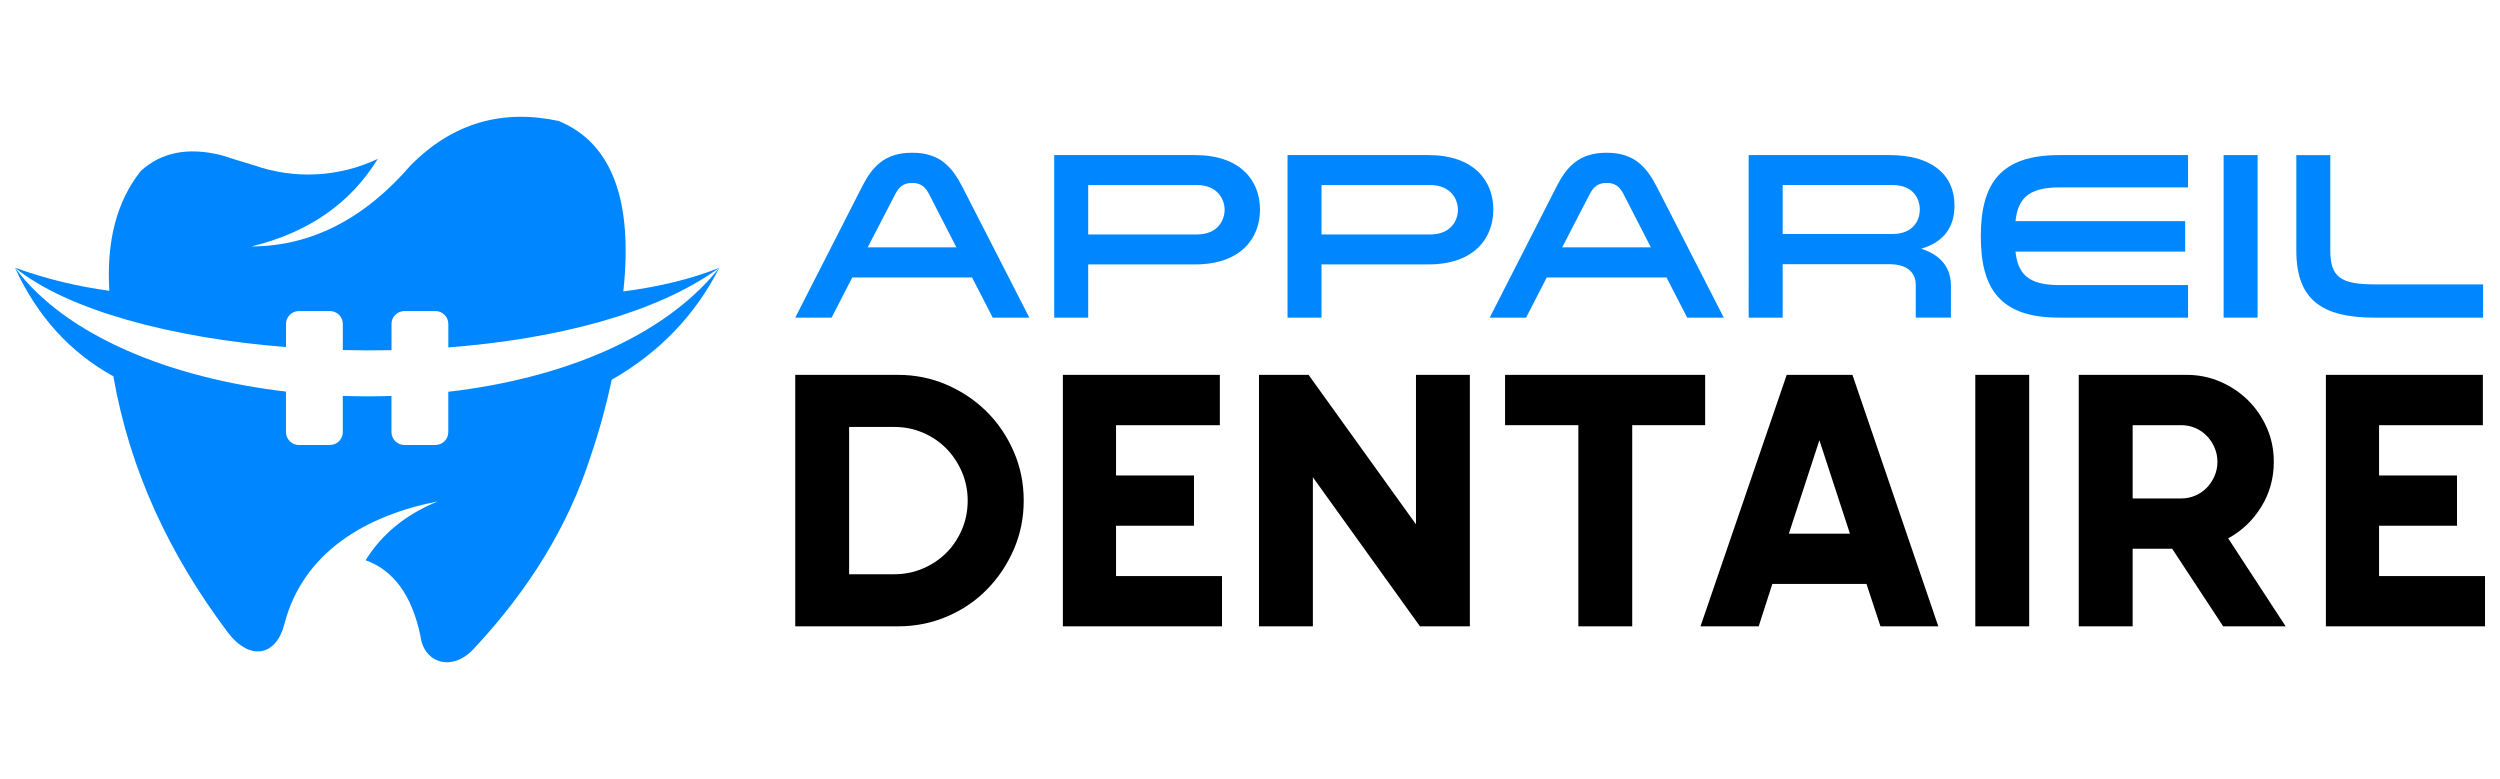 <?xml version="1.0" encoding="utf-8"?>
<!-- Generator: Adobe Illustrator 16.0.0, SVG Export Plug-In . SVG Version: 6.00 Build 0)  -->
<!DOCTYPE svg PUBLIC "-//W3C//DTD SVG 1.1//EN" "http://www.w3.org/Graphics/SVG/1.1/DTD/svg11.dtd">
<svg version="1.1" id="Calque_1" xmlns="http://www.w3.org/2000/svg" xmlns:xlink="http://www.w3.org/1999/xlink" x="0px" y="0px"
	 width="201.667px" height="62.844px" viewBox="0 0 201.667 62.844" enable-background="new 0 0 201.667 62.844"
	 xml:space="preserve">
<g>
	<g>
		<path fill-rule="evenodd" clip-rule="evenodd" fill="#0087FF" d="M30.476,12.815c-3.129,1.483-6.718,1.669-9.983,0.518
			c-0.783-0.231-1.666-0.504-2.646-0.818c-2.677-0.663-4.841-0.235-6.492,1.282c-1.932,2.425-2.777,5.644-2.536,9.657
			c-2.561-0.338-5.098-0.956-7.61-1.855c4.247,3.425,12.611,5.663,21.863,6.399V26.13c0-0.57,0.466-1.037,1.036-1.037h2.51
			c0.57,0,1.036,0.466,1.036,1.037v2.107c1.306,0.033,2.618,0.037,3.928,0.009V26.13c0-0.57,0.467-1.037,1.037-1.037h2.51
			c0.57,0,1.036,0.466,1.036,1.037v1.894c8.642-0.663,16.771-2.722,21.864-6.425c-2.214,0.89-4.797,1.526-7.748,1.91
			c0.798-7.396-0.938-11.979-5.21-13.749c-4.592-0.988-8.556,0.185-11.894,3.519c-3.778,4.387-8.079,6.586-12.902,6.601
			C24.859,18.773,28.26,16.418,30.476,12.815L30.476,12.815z"/>
		<path fill-rule="evenodd" clip-rule="evenodd" fill="#0087FF" d="M22.934,50.371c1.492-5.827,6.596-8.792,12.371-9.923
			c-2.57,1.052-4.507,2.634-5.812,4.745c2.26,0.809,3.733,2.836,4.419,6.084c0.246,2.179,2.516,2.968,4.278,1.087
			c4.518-4.819,7.665-9.991,9.443-15.518c0.68-1.983,1.252-4.057,1.719-6.219c3.833-2.187,6.726-5.197,8.675-9.029
			c-4.539,5.691-12.858,8.96-21.864,10.004v3.256c0,0.57-0.466,1.036-1.036,1.036h-2.51c-0.57,0-1.037-0.466-1.037-1.036v-2.917
			c-1.309,0.043-2.621,0.041-3.928-0.006v2.923c0,0.57-0.466,1.036-1.036,1.036h-2.51c-0.57,0-1.036-0.466-1.036-1.036v-3.27
			c-9.318-1.091-17.77-4.493-21.863-9.99c1.795,3.912,4.44,6.831,7.937,8.756c1.334,7.604,4.522,14.377,9.193,20.606
			C20.189,53.431,22.298,52.853,22.934,50.371L22.934,50.371z"/>
	</g>
	<g>
		<g>
			<path fill="#0087FF" d="M83.033,25.623h-2.952l-1.668-3.239H68.75l-1.668,3.239H64.15l5.368-10.524
				c0.823-1.63,1.82-2.779,4.063-2.779s3.221,1.149,4.064,2.779L83.033,25.623z M74.943,15.655
				c-0.288-0.556-0.651-0.901-1.361-0.901s-1.073,0.345-1.36,0.901l-2.225,4.294h7.15L74.943,15.655z"/>
			<path fill="#0087FF" d="M96.408,12.511c3.623,0,5.233,2.032,5.233,4.39c0,2.377-1.61,4.428-5.233,4.428h-8.627v4.294H85.04
				V12.511H96.408z M96.542,18.914c1.688,0,2.243-1.15,2.243-1.994s-0.574-1.993-2.243-1.993h-8.761v3.987H96.542z"/>
			<path fill="#0087FF" d="M115.228,12.511c3.624,0,5.234,2.032,5.234,4.39c0,2.377-1.61,4.428-5.234,4.428h-8.626v4.294h-2.741
				V12.511H115.228z M115.363,18.914c1.687,0,2.243-1.15,2.243-1.994s-0.576-1.993-2.243-1.993h-8.761v3.987H115.363z"/>
			<path fill="#0087FF" d="M139.053,25.623h-2.952l-1.669-3.239h-9.661l-1.667,3.239h-2.935l5.368-10.524
				c0.823-1.63,1.82-2.779,4.064-2.779c2.242,0,3.22,1.149,4.063,2.779L139.053,25.623z M130.962,15.655
				c-0.287-0.556-0.651-0.901-1.36-0.901c-0.71,0-1.074,0.345-1.361,0.901l-2.224,4.294h7.151L130.962,15.655z"/>
			<path fill="#0087FF" d="M141.059,12.511h11.389c3.22,0,5.214,1.456,5.214,4.083c0,1.84-0.978,2.972-2.684,3.469
				c1.668,0.537,2.396,1.611,2.396,2.971v2.588h-2.836v-2.645c0-0.728-0.403-1.667-2.147-1.667h-8.588v4.313h-2.743V12.511z
				 M152.658,18.875c1.688,0,2.205-1.112,2.205-1.975c0-0.863-0.518-1.974-2.205-1.974h-8.855v3.949H152.658z"/>
			<path fill="#0087FF" d="M166.111,15.118c-2.568,0-3.336,0.978-3.527,2.722h13.687v2.454h-13.687
				c0.191,1.745,0.959,2.703,3.527,2.703h10.391v2.626h-10.391c-4.696,0-6.326-2.243-6.326-6.556c0-4.314,1.63-6.556,6.326-6.556
				h10.391v2.606H166.111z"/>
			<path fill="#0087FF" d="M182.114,12.511v13.112h-2.742V12.511H182.114z"/>
			<path fill="#0087FF" d="M187.978,12.511v7.687c0,2.147,0.824,2.742,3.585,2.742h8.741v2.684h-8.741
				c-4.333,0-6.326-1.495-6.326-5.425v-7.687H187.978z"/>
		</g>
		<g>
			<path d="M72.437,30.239c1.392,0,2.7,0.266,3.928,0.797c1.226,0.532,2.298,1.252,3.216,2.158c0.917,0.909,1.646,1.981,2.187,3.218
				c0.541,1.236,0.812,2.56,0.812,3.97c0,1.391-0.265,2.7-0.796,3.927c-0.532,1.227-1.251,2.304-2.159,3.23
				c-0.908,0.928-1.98,1.657-3.217,2.188s-2.56,0.797-3.97,0.797H64.15V30.239H72.437z M72.147,46.322
				c0.812,0,1.579-0.154,2.304-0.464c0.725-0.309,1.353-0.729,1.884-1.261c0.531-0.53,0.951-1.158,1.261-1.884
				c0.309-0.724,0.464-1.501,0.464-2.332c0-0.812-0.155-1.579-0.464-2.304c-0.31-0.725-0.729-1.356-1.261-1.897
				s-1.159-0.966-1.884-1.275s-1.492-0.464-2.304-0.464h-3.651v11.881H72.147z"/>
			<path d="M98.575,46.467v4.058H85.739V30.239h12.662v4.058h-8.374v4.057h6.288v4.057h-6.288v4.057H98.575z"/>
			<path d="M114.542,50.524l-8.637-12.026v12.026h-4.346V30.239h3.999l8.664,12.055V30.239h4.347v20.285H114.542z"/>
			<path d="M137.549,34.297h-5.883v16.228h-4.345V34.297h-5.912v-4.058h16.14V34.297z"/>
			<path d="M150.562,47.104h-7.593l-1.101,3.42h-4.694l6.954-20.285h5.303l6.926,20.285h-4.666L150.562,47.104z M149.228,43.047
				l-2.463-7.534l-2.463,7.534H149.228z"/>
			<path d="M163.688,50.524h-4.347V30.239h4.347V50.524z"/>
			<path d="M179.336,50.524l-4.115-6.26h-3.188v6.26h-4.347V30.239h8.722c0.947,0,1.845,0.184,2.695,0.551
				c0.85,0.367,1.594,0.865,2.231,1.493c0.638,0.627,1.145,1.366,1.521,2.216c0.378,0.851,0.565,1.768,0.565,2.753
				c0,1.333-0.338,2.546-1.014,3.637c-0.676,1.092-1.564,1.938-2.666,2.536l4.637,7.1H179.336z M175.946,40.208
				c0.405,0,0.786-0.078,1.145-0.232c0.357-0.153,0.667-0.366,0.928-0.637s0.468-0.585,0.622-0.942
				c0.154-0.356,0.232-0.738,0.232-1.145s-0.078-0.787-0.232-1.145c-0.154-0.356-0.361-0.671-0.622-0.941s-0.57-0.483-0.928-0.638
				c-0.358-0.154-0.739-0.231-1.145-0.231h-3.912v5.911H175.946z"/>
			<path d="M200.459,46.467v4.058h-12.837V30.239h12.663v4.058h-8.374v4.057h6.288v4.057h-6.288v4.057H200.459z"/>
		</g>
	</g>
</g>
</svg>
